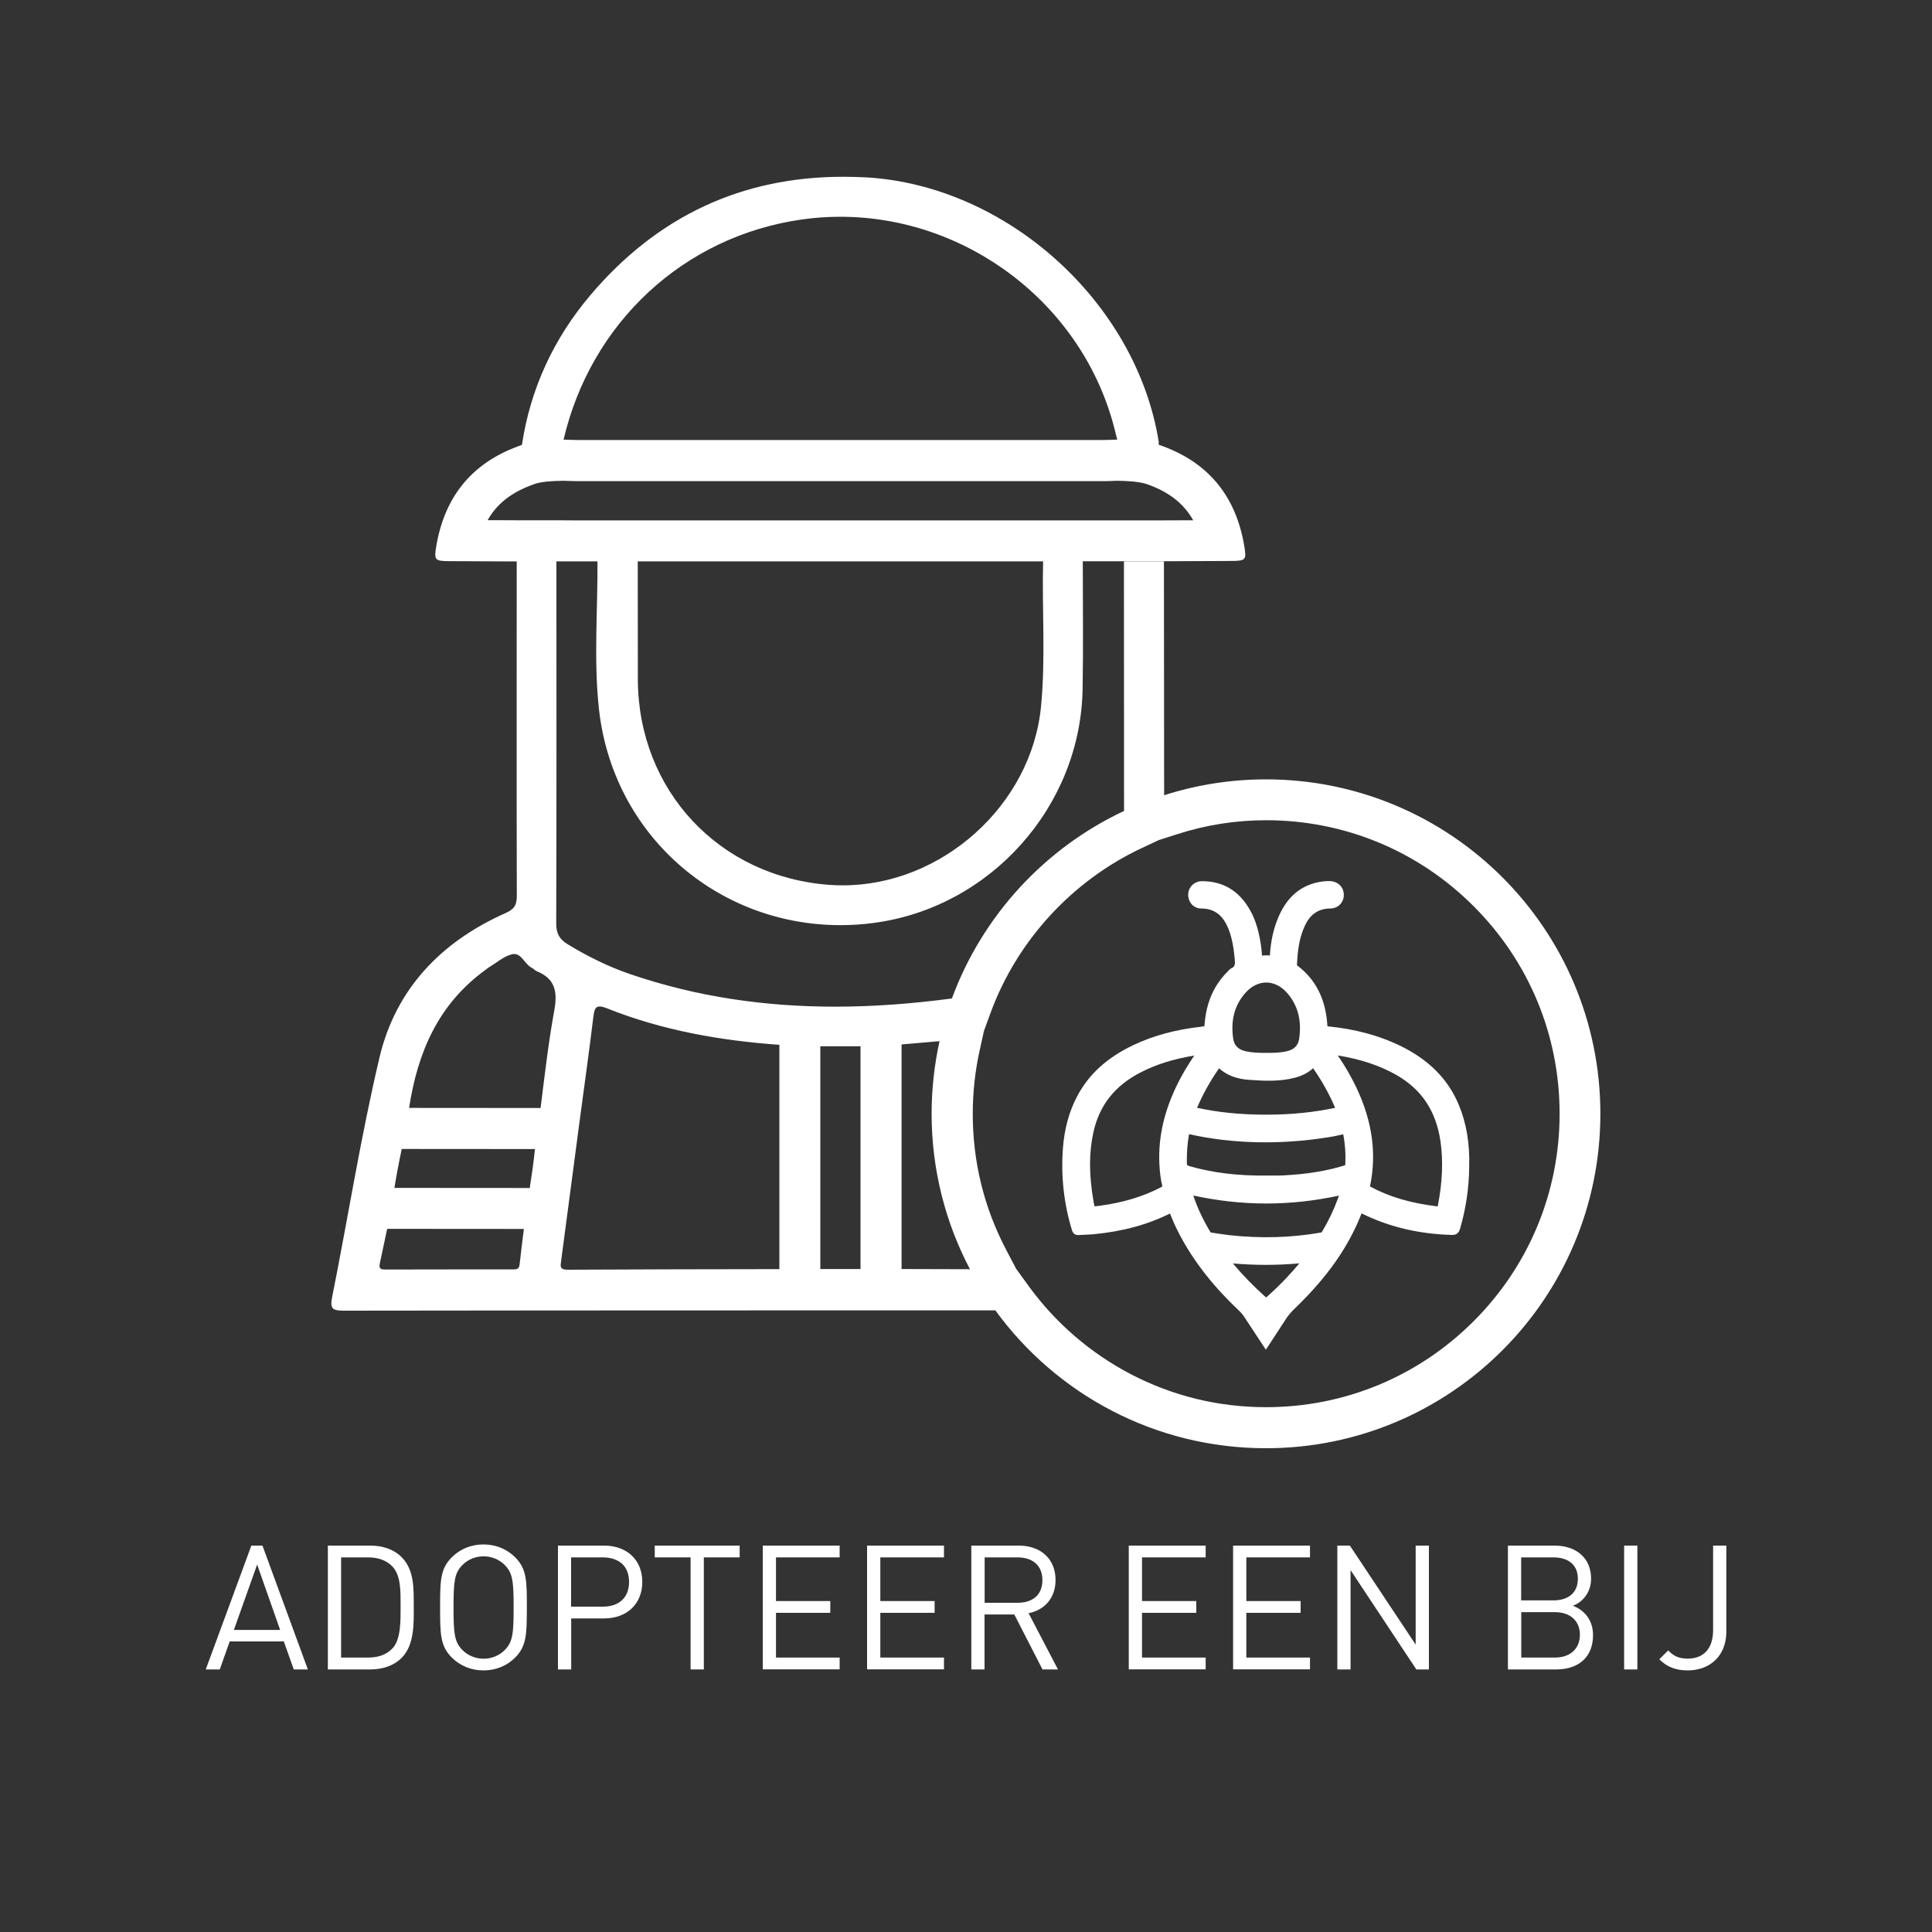 <?xml version="1.0" encoding="utf-8"?>
<!-- Generator: Adobe Illustrator 26.2.1, SVG Export Plug-In . SVG Version: 6.00 Build 0)  -->
<svg version="1.1" id="Laag_1" xmlns="http://www.w3.org/2000/svg" xmlns:xlink="http://www.w3.org/1999/xlink" x="0px" y="0px"
	 viewBox="0 0 200 200" style="enable-background:new 0 0 200 200;" xml:space="preserve">
<rect x="0" y="0" width="200" height="200" fill="#333333" stroke="none"/>
<style type="text/css">
	.st0{fill:#FFFFFF;}
	.st1{fill:none;}
</style>
<g>
	<path class="st0" d="M131.07,84.91c8.11,0,15.74,3.16,21.48,8.9c5.74,5.74,8.9,13.37,8.9,21.48s-3.16,15.74-8.9,21.48
		c-5.74,5.74-13.37,8.9-21.48,8.9c-4.94,0-9.65-1.15-14-3.41c-4.15-2.16-7.81-5.31-10.57-9.11l-1.27-1.75h-0.01l-1.04-1.98
		c-2.31-4.38-3.48-9.13-3.48-14.12c0-2.22,0.24-4.44,0.72-6.59l0.44-1.99l0.69-1.89c2.74-7.45,8.43-13.65,15.63-17.03l1.79-0.84
		l1.85-0.59C124.8,85.4,127.91,84.91,131.07,84.91 M87.28,18.3c-10.46,0-19.22,4.06-26.16,12.25c-3.79,4.48-6.21,9.66-7.09,15.5
		c0.15-0.05,0.3-0.09,0.45-0.13c0.01,0,0.02-0.01,0.03-0.01c-0.01,0-0.02,0.01-0.03,0.01c-0.15,0.04-0.3,0.08-0.45,0.13
		c-0.24,0.09-0.47,0.17-0.71,0.27c-4.67,1.82-7.31,5.28-8.15,10.17c-0.26,1.51-0.15,1.59,1.34,1.6c2.33,0.01,4.66,0.02,6.98,0.03
		c0,11.54-0.02,23.08,0.01,34.62c0,0.94-0.26,1.38-1.14,1.77c-6.66,2.95-11.38,7.83-13.07,14.94c-1.94,8.19-3.25,16.53-4.9,24.79
		c-0.24,1.19-0.03,1.44,1.17,1.44c0,0,0.01,0,0.01,0c14.66-0.02,29.33-0.03,43.99-0.03c7.83,0,15.65,0,23.48,0
		c6.29,8.65,16.49,14.27,28.01,14.27c19.12,0,34.62-15.5,34.62-34.62s-15.5-34.62-34.62-34.62c-3.68,0-7.22,0.58-10.54,1.64
		c-0.01-8.07-0.01-16.13-0.02-24.2c0,0,0,0-0.01,0c-1.38,0-2.75,0-4.13,0c0,8.61,0.01,17.22,0.01,25.83
		c-8.21,3.85-14.66,10.84-17.82,19.41c-4.05,0.54-8.08,0.85-12.09,0.85c-7.14,0-14.22-0.98-21.19-3.36
		c-2.29-0.78-4.44-1.85-6.51-3.11c-0.83-0.51-1.17-1.1-1.17-2.13c0.04-12.5,0.02-25,0.02-37.5c0,0,0,0,0,0c1.42,0,2.83,0,4.25,0
		c0,0,0,0,0,0c0.03,5.09-0.4,10.21,0.15,15.26c1.43,13.07,12.25,22.4,24.99,22.4c1.14,0,2.3-0.07,3.46-0.23
		c12.06-1.59,21.41-12.02,21.62-24.2c0.08-4.41,0.02-8.82,0.02-13.24c0.19,0,0.38,0,0.57,0c1.23,0,2.45,0,3.68,0
		c1.38,0,2.75,0,4.13,0c0,0,0,0,0.01,0c2.33-0.01,4.66-0.02,6.99-0.03c1.5-0.01,1.58-0.1,1.33-1.59c-0.89-5.22-3.81-8.73-8.85-10.44
		c0-0.13,0.01-0.26-0.01-0.38c-2.35-14.41-15.73-26.47-30.3-27.3C88.86,18.32,88.06,18.3,87.28,18.3L87.28,18.3z M87.14,45.55
		c-9.09,0-18.18,0-27.28,0c-0.51,0-1.02-0.03-1.52-0.04c2.84-12.13,12.45-21.03,24.6-22.78c1.36-0.2,2.71-0.29,4.06-0.29
		c13.13,0,25.16,9.09,28.41,22.09c0.08,0.33,0.16,0.66,0.25,0.98c0,0,0,0,0,0c-0.51,0.01-1.02,0.04-1.52,0.04
		C105.13,45.55,96.14,45.55,87.14,45.55L87.14,45.55z M57.63,53.86l-1.38,0l-2.75,0l-1.99-0.01c-0.34,0-0.69,0-1.03,0
		c0.92-1.64,2.35-2.78,4.38-3.57c0.14-0.06,0.29-0.11,0.43-0.16l0.1-0.04c0.8-0.24,1.8-0.29,2.93-0.31c0.12,0,0.23,0.01,0.35,0.01
		c0.38,0.01,0.77,0.03,1.19,0.03c9.09,0,18.18,0,27.28,0c9,0,18,0,27,0c0.42,0,0.81-0.01,1.19-0.03c0.12,0,0.24-0.01,0.36-0.01
		c1.09,0.02,2.13,0.07,2.98,0.33c2.28,0.78,3.85,1.99,4.85,3.76c-0.2,0-0.39,0-0.59,0l-2.43,0.01l-3.53,0l-0.59,0l-3.68,0l-0.28,0
		h-0.28h-0.36l-3.4,0l-0.38,0l-27.98,0l-13.99,0l-2.07,0l-2.07,0l-2.55,0L57.63,53.86L57.63,53.86z M87.26,91.65
		c-0.43,0-0.85-0.01-1.28-0.04c-11.49-0.78-19.92-9.77-19.95-21.29c-0.01-4.07-0.01-8.14-0.01-12.21c13.99,0,27.98,0,41.96,0
		c0,0,0,0,0,0c-0.12,5,0.27,10.01-0.21,14.99C106.79,83.38,97.47,91.65,87.26,91.65L87.26,91.65z M55.96,114.7l-13.61-0.01
		c0.87-5.67,2.96-10.72,7.96-14.33c0.1-0.07,0.2-0.16,0.31-0.23c0.8-0.47,1.55-1.16,2.42-1.35c0.07-0.02,0.13-0.02,0.2-0.02
		c0.77,0,1.1,1.07,1.8,1.42c0.19,0.09,0.33,0.28,0.52,0.36c1.88,0.76,2.17,2.07,1.83,4C56.77,107.91,56.39,111.31,55.96,114.7
		L55.96,114.7z M58.73,131.44c-0.83,0-0.71-0.41-0.64-0.93c0.63-4.79,1.26-9.58,1.9-14.37c0.48-3.61,0.99-7.22,1.43-10.84
		c0.09-0.71,0.18-1.11,0.65-1.11c0.19,0,0.43,0.06,0.76,0.19c5.73,2.29,11.73,3.34,17.85,3.78l0,23.22
		c-7.31,0.01-14.62,0.02-21.93,0.06C58.74,131.44,58.73,131.44,58.73,131.44L58.73,131.44z M100.41,131.39
		c-2.36-0.01-4.72-0.01-7.08-0.02l0-23.25c1.31-0.11,2.62-0.23,3.93-0.34c-0.53,2.42-0.82,4.93-0.82,7.51
		C96.44,121.1,97.88,126.58,100.41,131.39L100.41,131.39z M89.08,131.37c-1.39,0-2.77,0-4.16,0l0-23.06c1.39,0,2.77,0,4.16,0
		L89.08,131.37L89.08,131.37z M54.84,122.98l-14.01-0.01c0.22-1.35,0.47-2.69,0.76-4.03l13.79,0.01
		C55.24,120.3,55.05,121.64,54.84,122.98L54.84,122.98z M39.89,131.42c-0.47,0-0.69-0.08-0.57-0.64c0.26-1.19,0.51-2.38,0.76-3.57
		l14.15,0.01c-0.15,1.22-0.31,2.45-0.44,3.67c-0.05,0.48-0.3,0.52-0.66,0.52c0,0,0,0,0,0c-2.1,0-4.2,0-6.3,0
		c-2.31,0-4.62,0-6.92,0.01C39.9,131.42,39.89,131.42,39.89,131.42L39.89,131.42z"/>
	<path class="st0" d="M151.02,114.39c-1.13-2.72-3.16-4.74-6.19-6.19c-2.17-1.03-4.57-1.67-7.33-1.95c-0.04,0-0.06-0.01-0.08-0.01
		c0-0.02,0-0.04-0.01-0.07c-0.17-2.74-1.2-4.78-3.13-6.23c-0.01,0-0.01-0.01-0.02-0.01c0.06-1.4,0.21-2.89,0.89-4.24
		c0.55-1.1,1.39-1.63,2.54-1.64c0.4,0,0.76-0.15,1.03-0.42c0.26-0.27,0.4-0.63,0.39-1.02c-0.01-0.79-0.62-1.38-1.45-1.4
		c-0.42-0.01-0.87,0.04-1.32,0.14c-1.78,0.41-3.06,1.52-3.92,3.41c-0.55,1.22-0.87,2.57-0.96,4.14c0,0.01,0,0.01,0,0.02
		c-0.28-0.04-0.56-0.03-0.82,0c-0.02-0.33-0.05-0.68-0.1-1.03c-0.27-1.86-0.74-3.19-1.55-4.33c-1.11-1.57-2.65-2.35-4.59-2.34
		c-0.78,0.01-1.4,0.63-1.4,1.41c0,0.39,0.15,0.76,0.41,1.03c0.25,0.25,0.59,0.39,0.94,0.39c0,0,0,0,0,0c1.35,0,2.24,0.67,2.82,2.11
		c0.41,1.03,0.56,2.13,0.65,3.16c0.05,0.58-0.01,0.75-0.32,0.9c-0.17,0.08-0.28,0.21-0.37,0.31c-0.02,0.02-0.04,0.05-0.07,0.07
		c-1.39,1.4-2.16,3.13-2.35,5.3c-0.01,0.11-0.02,0.26-0.04,0.34c-0.07,0.01-0.2,0.03-0.32,0.04l-0.05,0.01
		c-2.63,0.3-4.92,0.92-7,1.91c-2.69,1.28-4.58,3-5.78,5.26c-0.85,1.61-1.34,3.39-1.49,5.45c-0.21,2.85,0.1,5.69,0.94,8.44
		c0.11,0.36,0.35,0.53,0.72,0.5c0.2-0.01,0.39-0.02,0.59-0.03c0.29-0.01,0.59-0.02,0.89-0.05c3-0.28,5.6-0.98,7.95-2.15
		c0.13,0.33,0.27,0.68,0.42,1.02c1.45,3.17,3.64,6.12,6.69,9.01c0.25,0.23,0.46,0.49,0.64,0.77c0.43,0.66,0.86,1.31,1.3,1.98
		l0.87,1.32l0.86-1.31c0.42-0.63,0.82-1.25,1.22-1.87c0.23-0.36,0.51-0.69,0.85-1.02c3.39-3.25,5.61-6.4,6.98-9.91
		c2.84,1.4,5.89,2.13,9.33,2.23c0.47,0.02,0.73-0.18,0.86-0.63c0.61-2.08,0.93-4.24,0.95-6.4
		C152.16,118.36,151.8,116.26,151.02,114.39z M134.51,130.78c-0.49,0.59-0.96,1.1-1.37,1.54c-0.59,0.63-1.25,1.26-2.07,2
		c-1.27-1.13-2.4-2.29-3.44-3.53C129.95,130.99,132.22,130.99,134.51,130.78z M120.02,120.51c0.04,0.84,0.13,1.57,0.29,2.22
		c0.01,0.04,0.01,0.07,0.01,0.09c-0.02,0.01-0.05,0.03-0.11,0.07c-1.84,0.97-3.92,1.6-6.37,1.93c-0.18,0.02-0.42,0.06-0.53,0.05
		c-0.04-0.09-0.08-0.32-0.11-0.51c-0.48-2.77-0.48-5.06,0-7.2c0.62-2.75,2.2-4.75,4.81-6.11c1.63-0.85,3.43-1.42,5.62-1.78
		c-0.68,1.01-1.19,1.86-1.62,2.71C120.54,114.88,119.88,117.67,120.02,120.51z M134.49,107.53c-0.1,0.7-0.53,1.13-1.3,1.3
		c-0.71,0.16-1.46,0.17-2.15,0.16h0h0c-0.63,0.01-1.36-0.01-2.07-0.16c-0.78-0.17-1.2-0.59-1.31-1.3c-0.28-1.97,0.16-3.54,1.33-4.82
		c0.59-0.64,1.33-1,2.09-1c0,0,0,0,0,0c0.75,0,1.49,0.35,2.09,1C134.33,103.99,134.77,105.57,134.49,107.53z M138.61,123.77
		c-0.02,0.07-0.05,0.14-0.08,0.21l-0.07,0.19c-0.38,1.06-0.9,2.15-1.59,3.32c-0.04,0.07-0.07,0.1-0.17,0.11
		c-3.05,0.53-6.23,0.62-9.47,0.26c-0.41-0.05-0.83-0.11-1.23-0.17c-0.21-0.03-0.41-0.06-0.63-0.1c-0.02,0-0.03,0-0.05-0.01
		c-0.79-1.32-1.38-2.57-1.79-3.82C128.6,124.86,133.55,124.86,138.61,123.77z M131.1,115.39c-0.01,0-0.01,0-0.02,0h0
		c-0.01,0-0.02,0-0.03,0c-2.59,0-4.93-0.23-7.13-0.71c0.59-1.39,1.35-2.77,2.28-4.09c0.79,0.72,1.82,1.11,3.15,1.2
		c1.59,0.11,3.14,0.18,4.68-0.22c0.78-0.2,1.41-0.53,1.9-0.99c0.96,1.38,1.7,2.72,2.28,4.1C136,115.15,133.67,115.39,131.1,115.39z
		 M139.26,120.56c0,0.03-0.01,0.05,0,0.05c-0.01,0.01-0.04,0.02-0.09,0.04c-1.85,0.57-3.87,0.9-6.35,1.03
		c-0.39,0.02-0.79,0.01-1.18,0.01c-0.19,0-0.37,0-0.56,0h0h0c-2.93,0.04-5.51-0.28-7.91-0.96c-0.28-0.08-0.31-0.12-0.31-0.41
		c-0.01-1.01,0.06-1.97,0.23-2.91c4.57,1.01,9.42,1.11,14.41,0.32c0.53-0.08,1.06-0.2,1.55-0.31
		C139.25,118.47,139.32,119.53,139.26,120.56z M140.4,112.56c-0.51-1.07-1.13-2.15-1.91-3.3c2.37,0.39,4.3,1.03,6.01,1.99
		c2.65,1.49,4.16,3.75,4.62,6.91c0.29,2.05,0.2,4.25-0.29,6.73c-2.8-0.34-5.02-0.99-6.97-2.05c-0.02-0.01-0.03-0.02-0.04-0.02
		C142.53,119.44,142.07,116.08,140.4,112.56z"/>
</g>
<g>
	<path class="st0" d="M30.41,172.82l-1.03-2.9h-5.6l-1.03,2.9H21.3L26.02,160h1.15l4.7,12.82H30.41z M26.62,161.96l-2.41,6.77h4.79
		L26.62,161.96z"/>
	<path class="st0" d="M41.57,171.63c-0.77,0.77-1.91,1.19-3.24,1.19h-4.39V160h4.39c1.33,0,2.47,0.41,3.24,1.19
		c1.33,1.33,1.26,3.29,1.26,5.08C42.84,168.04,42.91,170.29,41.57,171.63z M40.62,162.16c-0.67-0.68-1.53-0.94-2.52-0.94h-2.79
		v10.37h2.79c0.99,0,1.85-0.25,2.52-0.94c0.88-0.92,0.85-2.83,0.85-4.39C41.47,164.7,41.5,163.08,40.62,162.16z"/>
	<path class="st0" d="M53.33,171.59c-0.86,0.86-2,1.33-3.28,1.33c-1.28,0-2.41-0.47-3.28-1.33c-1.21-1.21-1.21-2.47-1.21-5.19
		c0-2.72,0-3.98,1.21-5.19c0.86-0.86,2-1.33,3.28-1.33c1.28,0,2.41,0.47,3.28,1.33c1.21,1.21,1.21,2.47,1.21,5.19
		C54.53,169.12,54.53,170.39,53.33,171.59z M52.27,162.03c-0.56-0.58-1.37-0.92-2.21-0.92c-0.85,0-1.66,0.34-2.21,0.92
		c-0.81,0.83-0.9,1.69-0.9,4.38c0,2.68,0.09,3.55,0.9,4.38c0.56,0.58,1.37,0.92,2.21,0.92c0.85,0,1.66-0.34,2.21-0.92
		c0.81-0.83,0.9-1.69,0.9-4.38C53.17,163.72,53.08,162.86,52.27,162.03z"/>
	<path class="st0" d="M62.53,167.54h-3.4v5.28h-1.37V160h4.77c2.34,0,3.96,1.46,3.96,3.76S64.87,167.54,62.53,167.54z M62.4,161.22
		h-3.28v5.1h3.28c1.6,0,2.72-0.86,2.72-2.56S64,161.22,62.4,161.22z"/>
	<path class="st0" d="M72.86,161.22v11.6h-1.37v-11.6h-3.71V160h8.79v1.22H72.86z"/>
	<path class="st0" d="M78.96,172.82V160h7.96v1.22h-6.59v4.52h5.62v1.22h-5.62v4.63h6.59v1.22H78.96z"/>
	<path class="st0" d="M89.76,172.82V160h7.96v1.22h-6.59v4.52h5.62v1.22h-5.62v4.63h6.59v1.22H89.76z"/>
	<path class="st0" d="M107.92,172.82l-2.92-5.69h-3.08v5.69h-1.37V160h4.92c2.23,0,3.8,1.35,3.8,3.56c0,1.87-1.13,3.1-2.79,3.44
		l3.04,5.82H107.92z M105.35,161.22h-3.42v4.7h3.42c1.49,0,2.56-0.77,2.56-2.34S106.84,161.22,105.35,161.22z"/>
	<path class="st0" d="M116.85,172.82V160h7.96v1.22h-6.59v4.52h5.62v1.22h-5.62v4.63h6.59v1.22H116.85z"/>
	<path class="st0" d="M127.65,172.82V160h7.96v1.22h-6.59v4.52h5.62v1.22h-5.62v4.63h6.59v1.22H127.65z"/>
	<path class="st0" d="M146.62,172.82l-6.81-10.28v10.28h-1.37V160h1.3l6.81,10.25V160h1.37v12.82H146.62z"/>
	<path class="st0" d="M161.09,172.82h-4.99V160h4.83c2.23,0,3.78,1.28,3.78,3.42c0,1.35-0.81,2.41-1.89,2.81
		c1.22,0.45,2.09,1.51,2.09,3.04C164.91,171.59,163.36,172.82,161.09,172.82z M160.82,161.22h-3.35v4.45h3.35
		c1.42,0,2.52-0.7,2.52-2.23C163.34,161.9,162.24,161.22,160.82,161.22z M160.97,166.89h-3.49v4.7h3.49c1.58,0,2.58-0.92,2.58-2.36
		S162.55,166.89,160.97,166.89z"/>
	<path class="st0" d="M168.13,172.82V160h1.37v12.82H168.13z"/>
	<path class="st0" d="M174.7,172.92c-1.22,0-2.14-0.36-2.93-1.15l0.92-0.92c0.47,0.47,0.95,0.85,2.02,0.85
		c1.67,0,2.63-1.06,2.63-2.95V160h1.37v8.93C178.7,171.39,177.04,172.92,174.7,172.92z"/>
</g>
</svg>
